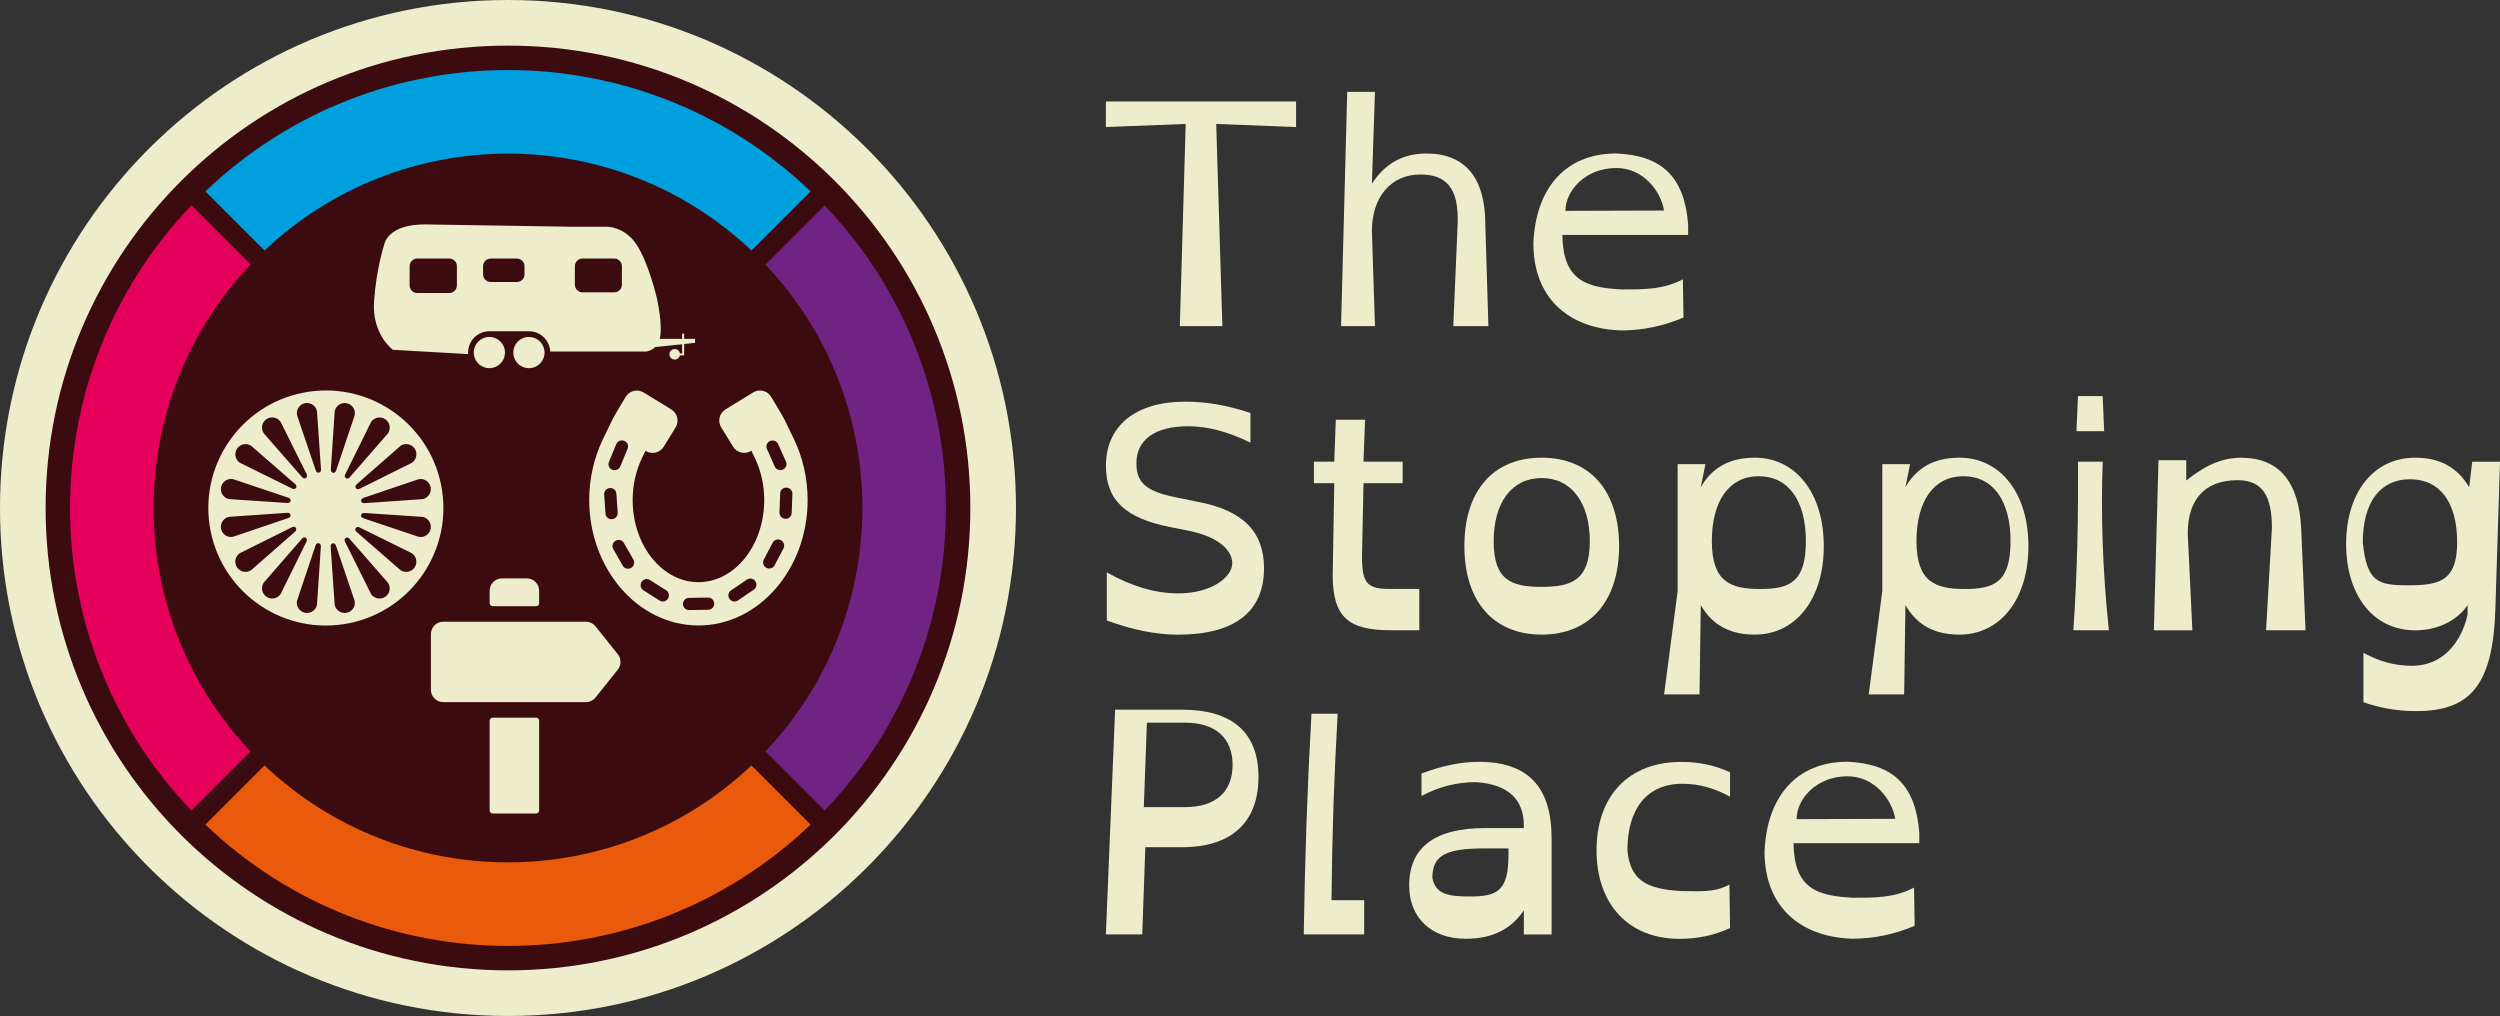 <?xml version="1.0" encoding="UTF-8"?>
<!-- Generator: Adobe Illustrator 24.3.0, SVG Export Plug-In . SVG Version: 6.00 Build 0)  -->
<svg width="560.1" height="227.62" version="1.1" viewBox="0 0 560.1 227.62" xml:space="preserve" xmlns="http://www.w3.org/2000/svg" xmlns:cc="http://creativecommons.org/ns#" xmlns:dc="http://purl.org/dc/elements/1.1/" xmlns:rdf="http://www.w3.org/1999/02/22-rdf-syntax-ns#"><rect x="0" y="0" width="560.1" height="227.62" fill="#333333" stroke="none"/>
<style type="text/css">
	.st0{fill:#EDEDCC;}
	.st1{fill:#3B0B0F;}
	.st2{fill:#E4005B;}
	.st3{fill:#009FDE;}
	.st4{fill:#E95A0C;}
	.st5{fill:#702382;}
</style>
<g transform="translate(-17.45,-307.19)">
	<path class="st0" d="m265.21 335.65v-5.73h42.61v5.73l-17.89-0.69 1.38 45.3h-9.53l1.31-45.3z" style="fill:#ededcc"/>
	<path class="st0" d="m350.22 357.47 0.69 22.79h-7.87l0.97-22.58c0.41-8.63-2.76-11.4-8.36-11.4-6.7 0-10.84 5.25-10.84 12.64l0.69 21.34h-7.6l1.38-52.49h6.22l-0.69 20.58c2.97-4.56 6.98-6.77 12.22-6.77 8.7 0.01 13.19 5.47 13.19 15.89z" style="fill:#ededcc"/>
	<path class="st0" d="m395.66 357.47v2.35h-28.18c0.14 10.08 5.11 11.81 13.33 12.22 4.76 0 9.25 0.07 13.67-2.28l0.14 8.56c-4.49 1.93-9.18 2.9-14.02 2.9-12.02-0.41-19.61-7.53-19.61-19.48 0.48-12.36 7.18-20.17 18.58-20.17 10.08 0.43 15.26 5.13 16.09 15.9zm-27.49-3.04 22.1-0.07c-0.69-4.21-4.56-9.53-10.7-9.53-6.91 0.01-11.4 5.05-11.4 9.6z" style="fill:#ededcc"/>
	<path class="st0" d="m297.6 399.72v6.63c-5.11-2.49-9.67-3.66-13.95-3.66-7.39 0-11.6 2.97-11.6 8.29 0 4.42 2.21 6.42 9.67 7.8l4.07 0.83c10.15 1.93 14.85 6.7 14.85 14.92 0 9.74-6.63 14.85-19.27 14.85-4.77 0-10.15-1.04-15.95-3.18v-10.77c5.52 3.11 10.84 4.7 15.95 4.7 7.8 0 12.16-3.8 12.16-6.77 0-2.69-2.83-5.87-9.74-7.25l-4.14-0.83c-10.15-2-14.43-6.08-14.43-13.74 0-8.91 6.63-14.36 17.68-14.36 4.68-0.02 9.59 0.81 14.7 2.54z" style="fill:#ededcc"/>
	<path class="st0" d="m316.72 401.23h6.56l-0.35 9.39h8.77v4.83h-8.77l-0.34 16.44c0 6.22 1.31 7.25 6.42 7.25h6.42v9.25h-6.42c-9.53 0-12.98-2.97-12.98-12.43l0.35-20.51h-4.56v-4.83h4.56z" style="fill:#ededcc"/>
	<path class="st0" d="m362.86 409.73c10.77 0 17.33 7.39 17.33 19.82 0 12.36-6.56 19.82-17.33 19.82-10.84 0-17.33-7.46-17.33-19.82-0.01-12.43 6.48-19.82 17.33-19.82zm0 4.56c-6.63 0-10.77 5.39-10.77 14.16 0 8.84 4.07 10.22 10.77 10.22 6.63 0 10.77-1.45 10.77-10.22 0-8.64-4.14-14.16-10.77-14.16z" style="fill:#ededcc"/>
	<path class="st0" d="m398.49 442.74-0.28 20.03h-7.94l3.04-23.14v-28.45h6.22l-1.04 5.18c2.56-4.49 6.56-6.63 12.09-6.63 9.18 0 15.47 7.94 15.47 19.82s-6.29 19.82-15.47 19.82c-5.53 0-9.54-2.14-12.09-6.63zm23.55-14.29c0-9.12-3.94-14.57-10.57-14.57-6.56 0-10.5 5.46-10.5 14.57 0 9.19 4.28 10.7 10.84 10.7 6.57 0 10.23-1.52 10.23-10.7z" style="fill:#ededcc"/>
	<path class="st0" d="m444.34 442.74-0.28 20.03h-7.94l3.04-23.14v-28.45h6.22l-1.04 5.18c2.56-4.49 6.56-6.63 12.09-6.63 9.18 0 15.47 7.94 15.47 19.82s-6.29 19.82-15.47 19.82c-5.53 0-9.53-2.14-12.09-6.63zm23.55-14.29c0-9.12-3.94-14.57-10.57-14.57-6.56 0-10.5 5.46-10.5 14.57 0 9.19 4.28 10.7 10.84 10.7 6.57 0 10.23-1.52 10.23-10.7z" style="fill:#ededcc"/>
	<path class="st0" d="m481.97 448.4c0.9-13.26 1.11-25.9 1.04-37.78h5.53c-0.42 11.33-0.07 24.03 1.38 37.78zm0.69-44.61 0.34-7.87h5.53l0.34 7.87z" style="fill:#ededcc"/>
	<path class="st0" d="m533.01 425.61 0.97 22.79h-8.84l1.31-22.93c0-7.18-2.14-10.7-7.67-10.7-7.6 0-11.19 4.56-11.19 11.95l1.04 21.69h-8.63l1.04-38.12h6.22v4.56c2.97-2.35 6.98-5.11 12.22-5.11 8.62-0.01 13.04 5.45 13.53 15.87z" style="fill:#ededcc"/>
	<path class="st0" d="m577.55 410.63-1.04 33.08c-0.55 17.4-5.94 22.79-17.75 22.79-4.35 0-8.15-0.69-11.81-2v-11.05c3.66 2 7.18 2.9 10.84 2.9 8.15 0 11.6-7.04 12.5-11.53v-2.07c-2.07 3.11-6.22 5.66-11.74 5.66-9.25 0-15.47-7.67-15.47-19.34s6.22-19.34 15.47-19.34c5.53 0 9.53 2.21 12.09 6.63l0.69-5.73zm-9.6 18.09c0-9.05-3.87-14.16-10.57-14.16-6.63 0-10.57 5.11-10.57 14.16 0.9 8.91 3.45 9.6 10.08 9.6 6.71 0 11.06-0.69 11.06-9.6z" style="fill:#ededcc"/>
	<path class="st0" d="m265.21 516.54 2.07-50.35h14.99c11.33 0 17.13 5.18 17.13 15.06 0 9.94-5.8 15.75-17.13 15.75h-8.22l-0.69 19.54zm17.75-47.44h-8.56l-0.69 18.92h9.25c6.77 0 10.64-3.38 10.64-9.46-0.01-6.08-3.87-9.46-10.64-9.46z" style="fill:#ededcc"/>
	<path class="st0" d="m309.54 516.54c0.28-17.47 0.76-31.91 1.73-49.45h5.87c-0.83 14.92-1.24 26.8-1.38 41.78h7.32v7.67z" style="fill:#ededcc"/>
	<path class="st0" d="m365.07 495v21.55h-6.22v-5.39c-2.83 4.14-6.91 6.35-13.05 6.35-7.67 0-12.64-4.7-12.64-11.95 0-8.5 5.73-12.85 16.99-12.85h8.7v-0.62c0-5.73-3.45-9.19-10.71-9.67-4.28 0-8.42 1.04-12.22 3.11v-5.04c4.56-1.73 8.84-2.62 12.85-2.62 10.98 0 16.3 5.59 16.3 17.13zm-9.67 2.27h-5.59c-9.05 0-11.4 1.93-11.46 6.56 0.69 3.87 3.94 4.21 8.43 4.21 6.22 0 8.63-1.31 8.63-9.39v-1.38z" style="fill:#ededcc"/>
	<path class="st0" d="m405.05 480.22v5.46c-3.52-1.93-7.04-2.9-10.64-2.9-8.08 0-12.36 5.73-12.36 14.92 0.62 6.49 4.01 8.7 12.09 9.12 3.59 0 7.25 0.48 10.77-1.45l0.14 9.74c-3.45 1.59-7.11 2.42-11.33 2.42-11.33 0-18.58-7.67-18.58-19.82 0-12.29 7.25-19.82 18.99-19.82 3.81-0.02 7.53 0.74 10.92 2.33z" style="fill:#ededcc"/>
	<path class="st0" d="m447.45 493.75v2.35h-28.18c0.14 10.08 5.11 11.81 13.33 12.22 4.76 0 9.25 0.07 13.67-2.28l0.14 8.56c-4.49 1.93-9.19 2.9-14.02 2.9-12.02-0.41-19.61-7.53-19.61-19.48 0.48-12.36 7.18-20.17 18.58-20.17 10.08 0.43 15.26 5.13 16.09 15.9zm-27.49-3.04 22.1-0.07c-0.69-4.21-4.56-9.53-10.7-9.53-6.91 0-11.4 5.05-11.4 9.6z" style="fill:#ededcc"/>
</g>
<circle class="st1" cx="113.81" cy="113.81" r="110.01" style="fill:#3b0b0f"/>
<g transform="translate(-17.45,-307.19)">
	<path class="st0" d="m85.32 395.18c-14.26 2.84-23.52 16.7-20.69 30.96 2.84 14.26 16.7 23.52 30.96 20.69 14.26-2.84 23.52-16.7 20.69-30.96-2.84-14.27-16.7-23.53-30.96-20.69zm21.87 11.89c1.05-0.7 2.47-0.42 3.17 0.63s0.42 2.47-0.63 3.17l-11.73 5.84c-0.3 0.14-0.65 0.11-0.83-0.17s-0.06-0.63 0.17-0.83zm-3.44-5.97c1.05 0.7 1.33 2.12 0.63 3.17l-8.6 9.88c-0.22 0.25-0.56 0.35-0.83 0.17-0.28-0.18-0.3-0.56-0.17-0.83l5.8-11.75c0.71-1.06 2.12-1.34 3.17-0.64zm-12.18 11.3 0.87-13.08c0.25-1.24 1.45-2.04 2.69-1.79s2.04 1.45 1.79 2.69l-4.17 12.42c-0.11 0.31-0.38 0.54-0.7 0.47-0.33-0.07-0.5-0.41-0.48-0.71zm-21.01-4.7c0.7-1.05 2.12-1.33 3.17-0.63l9.88 8.6c0.25 0.22 0.35 0.56 0.17 0.83-0.18 0.28-0.56 0.3-0.83 0.17l-11.75-5.8c-1.06-0.7-1.35-2.12-0.64-3.17zm-3.58 8.63c0.25-1.24 1.45-2.04 2.69-1.79l12.42 4.17c0.31 0.11 0.54 0.38 0.47 0.7-0.06 0.32-0.4 0.49-0.7 0.47l-13.08-0.87c-1.24-0.24-2.04-1.44-1.8-2.68zm0 9.34c-0.25-1.24 0.56-2.44 1.79-2.69l13.07-0.9c0.33-0.02 0.64 0.15 0.7 0.47s-0.18 0.61-0.47 0.7l-12.41 4.2c-1.23 0.26-2.43-0.54-2.68-1.78zm6.74 9.26c-1.05 0.7-2.47 0.42-3.17-0.63s-0.42-2.47 0.63-3.17l11.73-5.84c0.3-0.14 0.65-0.11 0.83 0.17s0.06 0.63-0.17 0.83zm3.44 5.97c-1.05-0.7-1.33-2.12-0.63-3.17l8.6-9.88c0.22-0.25 0.56-0.35 0.83-0.17 0.28 0.18 0.3 0.56 0.17 0.83l-5.8 11.75c-0.7 1.06-2.12 1.34-3.17 0.64zm12.18-11.3-0.87 13.08c-0.25 1.24-1.45 2.04-2.69 1.79s-2.04-1.45-1.79-2.69l4.17-12.42c0.11-0.31 0.38-0.54 0.7-0.47 0.33 0.07 0.5 0.41 0.48 0.71zm-3.35-15.31c-0.28 0.18-0.63 0.06-0.83-0.17l-8.63-9.86c-0.7-1.05-0.42-2.47 0.63-3.17s2.47-0.42 3.17 0.63l5.84 11.73c0.13 0.31 0.1 0.66-0.18 0.84zm9.13 30.18c-1.24 0.25-2.44-0.56-2.69-1.79l-0.9-13.07c-0.02-0.33 0.15-0.64 0.47-0.7s0.61 0.18 0.7 0.47l4.2 12.41c0.26 1.24-0.54 2.44-1.78 2.68zm-6.65-45.15 0.9 13.07c0.02 0.33-0.15 0.64-0.47 0.7s-0.61-0.18-0.7-0.47l-4.2-12.41c-0.25-1.24 0.56-2.44 1.79-2.69 1.23-0.24 2.44 0.56 2.68 1.8zm15.28 41.58c-1.05 0.7-2.47 0.42-3.17-0.63l-5.84-11.73c-0.14-0.3-0.11-0.65 0.17-0.83s0.63-0.06 0.83 0.17l8.63 9.86c0.71 1.04 0.43 2.46-0.62 3.16zm6.6-6.6c-0.7 1.05-2.12 1.33-3.17 0.63l-9.88-8.6c-0.25-0.22-0.35-0.56-0.17-0.83 0.18-0.28 0.56-0.3 0.83-0.17l11.75 5.8c1.06 0.7 1.35 2.12 0.64 3.17zm3.58-8.63c-0.25 1.24-1.45 2.04-2.69 1.79l-12.42-4.17c-0.31-0.11-0.54-0.38-0.47-0.7 0.06-0.32 0.4-0.49 0.7-0.47l13.08 0.87c1.24 0.24 2.04 1.44 1.8 2.68zm-1.8-6.65-13.07 0.9c-0.33 0.02-0.64-0.15-0.7-0.47s0.18-0.61 0.47-0.7l12.41-4.2c1.24-0.25 2.44 0.56 2.69 1.79 0.24 1.23-0.56 2.43-1.8 2.68z" style="fill:#ededcc"/>
			<path class="st0" d="m149.46 419.21c0 15.5 10.98 28.11 24.47 28.11s24.46-12.61 24.46-28.11c0-4.8-1.07-9.54-3.1-13.72l-2.07-4.26c-0.07-0.28-3.02-5.16-3.02-5.16-0.84-1.37-2.64-1.8-4.01-0.96l-6.21 3.81c-1.37 0.84-1.8 2.63-0.96 4l2.67 4.34c0.84 1.37 2.64 1.8 4.01 0.96l0.08-0.05 0.76 1.56c1.39 2.87 2.13 6.14 2.13 9.48 0 10.15-6.61 18.41-14.74 18.41s-14.74-8.26-14.74-18.41c0-3.34 0.74-6.62 2.13-9.48l0.75-1.54 0.07 0.04c1.37 0.84 3.17 0.41 4.01-0.96l2.67-4.34c0.84-1.37 0.41-3.16-0.96-4l-6.21-3.81c-1.37-0.84-3.17-0.41-4.01 0.96 0 0-2.97 4.92-3.03 5.23l-2.04 4.19c-2.03 4.17-3.11 8.91-3.11 13.71zm45.52-1.36-0.16 4.29c-0.03 0.75-0.66 1.32-1.42 1.29-0.76-0.04-1.35-0.67-1.32-1.42l0.16-4.29c0.03-0.75 0.66-1.32 1.42-1.28 0.76 0.03 1.35 0.66 1.32 1.41zm-2.15-5.45c-0.7 0.3-1.51-0.02-1.81-0.7l-1.75-3.93c-0.3-0.68 0.01-1.48 0.71-1.78s1.51 0.02 1.81 0.7l1.75 3.93c0.31 0.69-0.01 1.48-0.71 1.78zm-4.26 20.16 2-3.8c0.35-0.66 1.17-0.91 1.84-0.55s0.92 1.18 0.58 1.84l-2.01 3.8c-0.35 0.66-1.17 0.91-1.84 0.55-0.66-0.35-0.91-1.18-0.57-1.84zm-7.34 6.9 3.56-2.42c0.62-0.42 1.46-0.26 1.89 0.37 0.42 0.62 0.27 1.47-0.35 1.89l-3.56 2.42c-0.62 0.42-1.46 0.25-1.89-0.37-0.42-0.62-0.27-1.47 0.35-1.89zm-9.44 1.68 4.3-0.07c0.75-0.01 1.36 0.59 1.38 1.34 0.01 0.75-0.58 1.38-1.33 1.39l-4.3 0.07c-0.75 0.01-1.37-0.59-1.38-1.34-0.01-0.76 0.59-1.38 1.33-1.39zm-10.61-3.58c0.4-0.64 1.24-0.83 1.87-0.43l3.64 2.3c0.63 0.4 0.82 1.24 0.41 1.88-0.4 0.64-1.24 0.83-1.87 0.43l-3.64-2.3c-0.62-0.41-0.81-1.25-0.41-1.88zm-1.82-5c0.37 0.65 0.14 1.48-0.52 1.86s-1.49 0.16-1.86-0.49l-2.13-3.73c-0.37-0.65-0.14-1.48 0.52-1.86s1.49-0.16 1.86 0.49zm-5.49-21.87 1.64-3.98c0.28-0.69 1.08-1.03 1.79-0.75s1.05 1.06 0.76 1.75l-1.64 3.97c-0.29 0.69-1.09 1.03-1.79 0.75-0.7-0.27-1.04-1.05-0.76-1.74zm0.21 5.84c0.76-0.06 1.41 0.49 1.46 1.24l0.3 4.28c0.05 0.75-0.52 1.4-1.27 1.46-0.76 0.06-1.41-0.5-1.46-1.24l-0.3-4.28c-0.05-0.75 0.52-1.4 1.27-1.46z" style="fill:#ededcc"/>
</g>
<g transform="translate(-17.45,-307.19)">
	<path class="st2" d="m73.58 366.45-13.25-13.25c-36.25 37.9-36.25 97.7 0 135.59l13.25-13.25c-28.95-30.57-28.95-78.51 0-109.09z" style="fill:#e4005b"/>
	<path class="st3" d="m185.81 363.32 13.25-13.25c-37.9-36.25-97.7-36.25-135.59 0l13.25 13.25c30.57-28.95 78.5-28.95 109.09 0z" style="fill:#009fde"/>
	<path class="st4" d="m76.71 478.68-13.25 13.25c37.9 36.25 97.7 36.25 135.59 0l-13.25-13.25c-30.58 28.95-78.51 28.95-109.09 0z" style="fill:#e95a0c"/>
	<path class="st5" d="m188.94 475.55 13.25 13.25c36.25-37.9 36.25-97.7 0-135.59l-13.25 13.25c28.95 30.57 28.95 78.51 0 109.09z" style="fill:#702382"/>
</g>
<path class="st0" d="m113.81 0c-62.85 0-113.81 50.95-113.81 113.81s50.95 113.81 113.81 113.81 113.81-50.96 113.81-113.81-50.96-113.81-113.81-113.81zm0 217.4c-57.21 0-103.59-46.38-103.59-103.59s46.38-103.59 103.59-103.59 103.59 46.38 103.59 103.59-46.38 103.59-103.59 103.59z" style="fill:#ededcc"/>
<g transform="translate(-17.45,-307.19)">
			<path class="st0" d="m137.55 467.97h-9.71c-0.38 0-0.69 0.31-0.69 0.69v20.1c0 0.38 0.31 0.69 0.69 0.69h9.71c0.38 0 0.69-0.31 0.69-0.69v-20.1c0-0.38-0.31-0.69-0.69-0.69zm-2.08-31.2h-5.55c-1.53 0-2.77 1.24-2.77 2.77v2.77c0 0.38 0.31 0.69 0.69 0.69h9.71c0.38 0 0.69-0.31 0.69-0.69v-2.77c0-1.53-1.24-2.77-2.77-2.77z" style="fill:#ededcc"/>
			<path class="st0" d="m155.86 453.76-4.99-6.24c-0.53-0.66-1.32-1.04-2.17-1.04h-31.94c-1.53 0-2.77 1.24-2.77 2.77v12.48c0 1.53 1.24 2.77 2.77 2.77h31.94c0.84 0 1.64-0.38 2.17-1.04l4.99-6.24c0.81-1.01 0.81-2.45 0-3.46z" style="fill:#ededcc"/>
</g>
<g transform="translate(-17.45,-307.19)">
	<path class="st0" d="m135.95 382.68c1.87 0 3.4 1.47 3.5 3.32v0.18c0 1.93-1.57 3.5-3.5 3.5-1.9 0-3.44-1.51-3.5-3.39v-0.11c0-1.94 1.57-3.5 3.5-3.5z" style="fill:#ededcc"/>
	<path class="st0" d="m127.09 382.68c1.93 0 3.5 1.57 3.5 3.5 0 0.06 0 0.13-0.01 0.19-0.1 1.85-1.63 3.31-3.49 3.31-1.8 0-3.28-1.36-3.48-3.11-0.01-0.13-0.02-0.26-0.02-0.39 0-1.94 1.57-3.5 3.5-3.5z" style="fill:#ededcc"/>
	<path class="st0" d="m105.47 385.56 16.86 0.96c-0.01-0.12-0.01-0.23-0.01-0.35 0-2.63 2.14-4.77 4.77-4.77h8.86c2.56 0 4.65 2.02 4.77 4.55h21.57c0.83-0.18 1.46-0.53 1.93-1l6.05-0.63v2.05h-0.49c-0.1-0.56-0.58-0.98-1.17-0.98-0.65 0-1.18 0.53-1.18 1.18s0.53 1.18 1.18 1.18c0.57 0 1.04-0.4 1.16-0.93h0.8c0.09 0 0.16-0.07 0.16-0.16v-2.4l2.44-0.25v-0.9h-2.44v-0.97c0-0.13-0.1-0.23-0.23-0.23s-0.23 0.1-0.23 0.23v0.97h-5.02c0.78-2.81-0.6-8.98-0.6-8.98s-1.84-8-4.59-12.15-6.75-3.99-6.75-3.99h-7.89l-32.61-0.52c-8.6-0.09-9.28 4.51-9.28 4.51s-1.79 5.46-2.28 12.8c-0.49 7.35 4.22 10.78 4.22 10.78zm40.77-18.74c0-0.93 0.76-1.7 1.7-1.7h7.14c0.93 0 1.7 0.76 1.7 1.7v4.16c0 0.93-0.76 1.7-1.7 1.7h-7.14c-0.93 0-1.7-0.76-1.7-1.7zm-20.56 0c0-0.93 0.76-1.7 1.7-1.7h5.88c0.93 0 1.7 0.76 1.7 1.7v1.85c0 0.93-0.76 1.7-1.7 1.7h-5.88c-0.93 0-1.7-0.76-1.7-1.7zm-16.46 0c0-0.93 0.76-1.7 1.7-1.7h7.19c0.93 0 1.7 0.76 1.7 1.7v4.32c0 0.93-0.76 1.7-1.7 1.7h-7.19c-0.93 0-1.7-0.76-1.7-1.7z" style="fill:#ededcc"/>
</g>
</svg>
